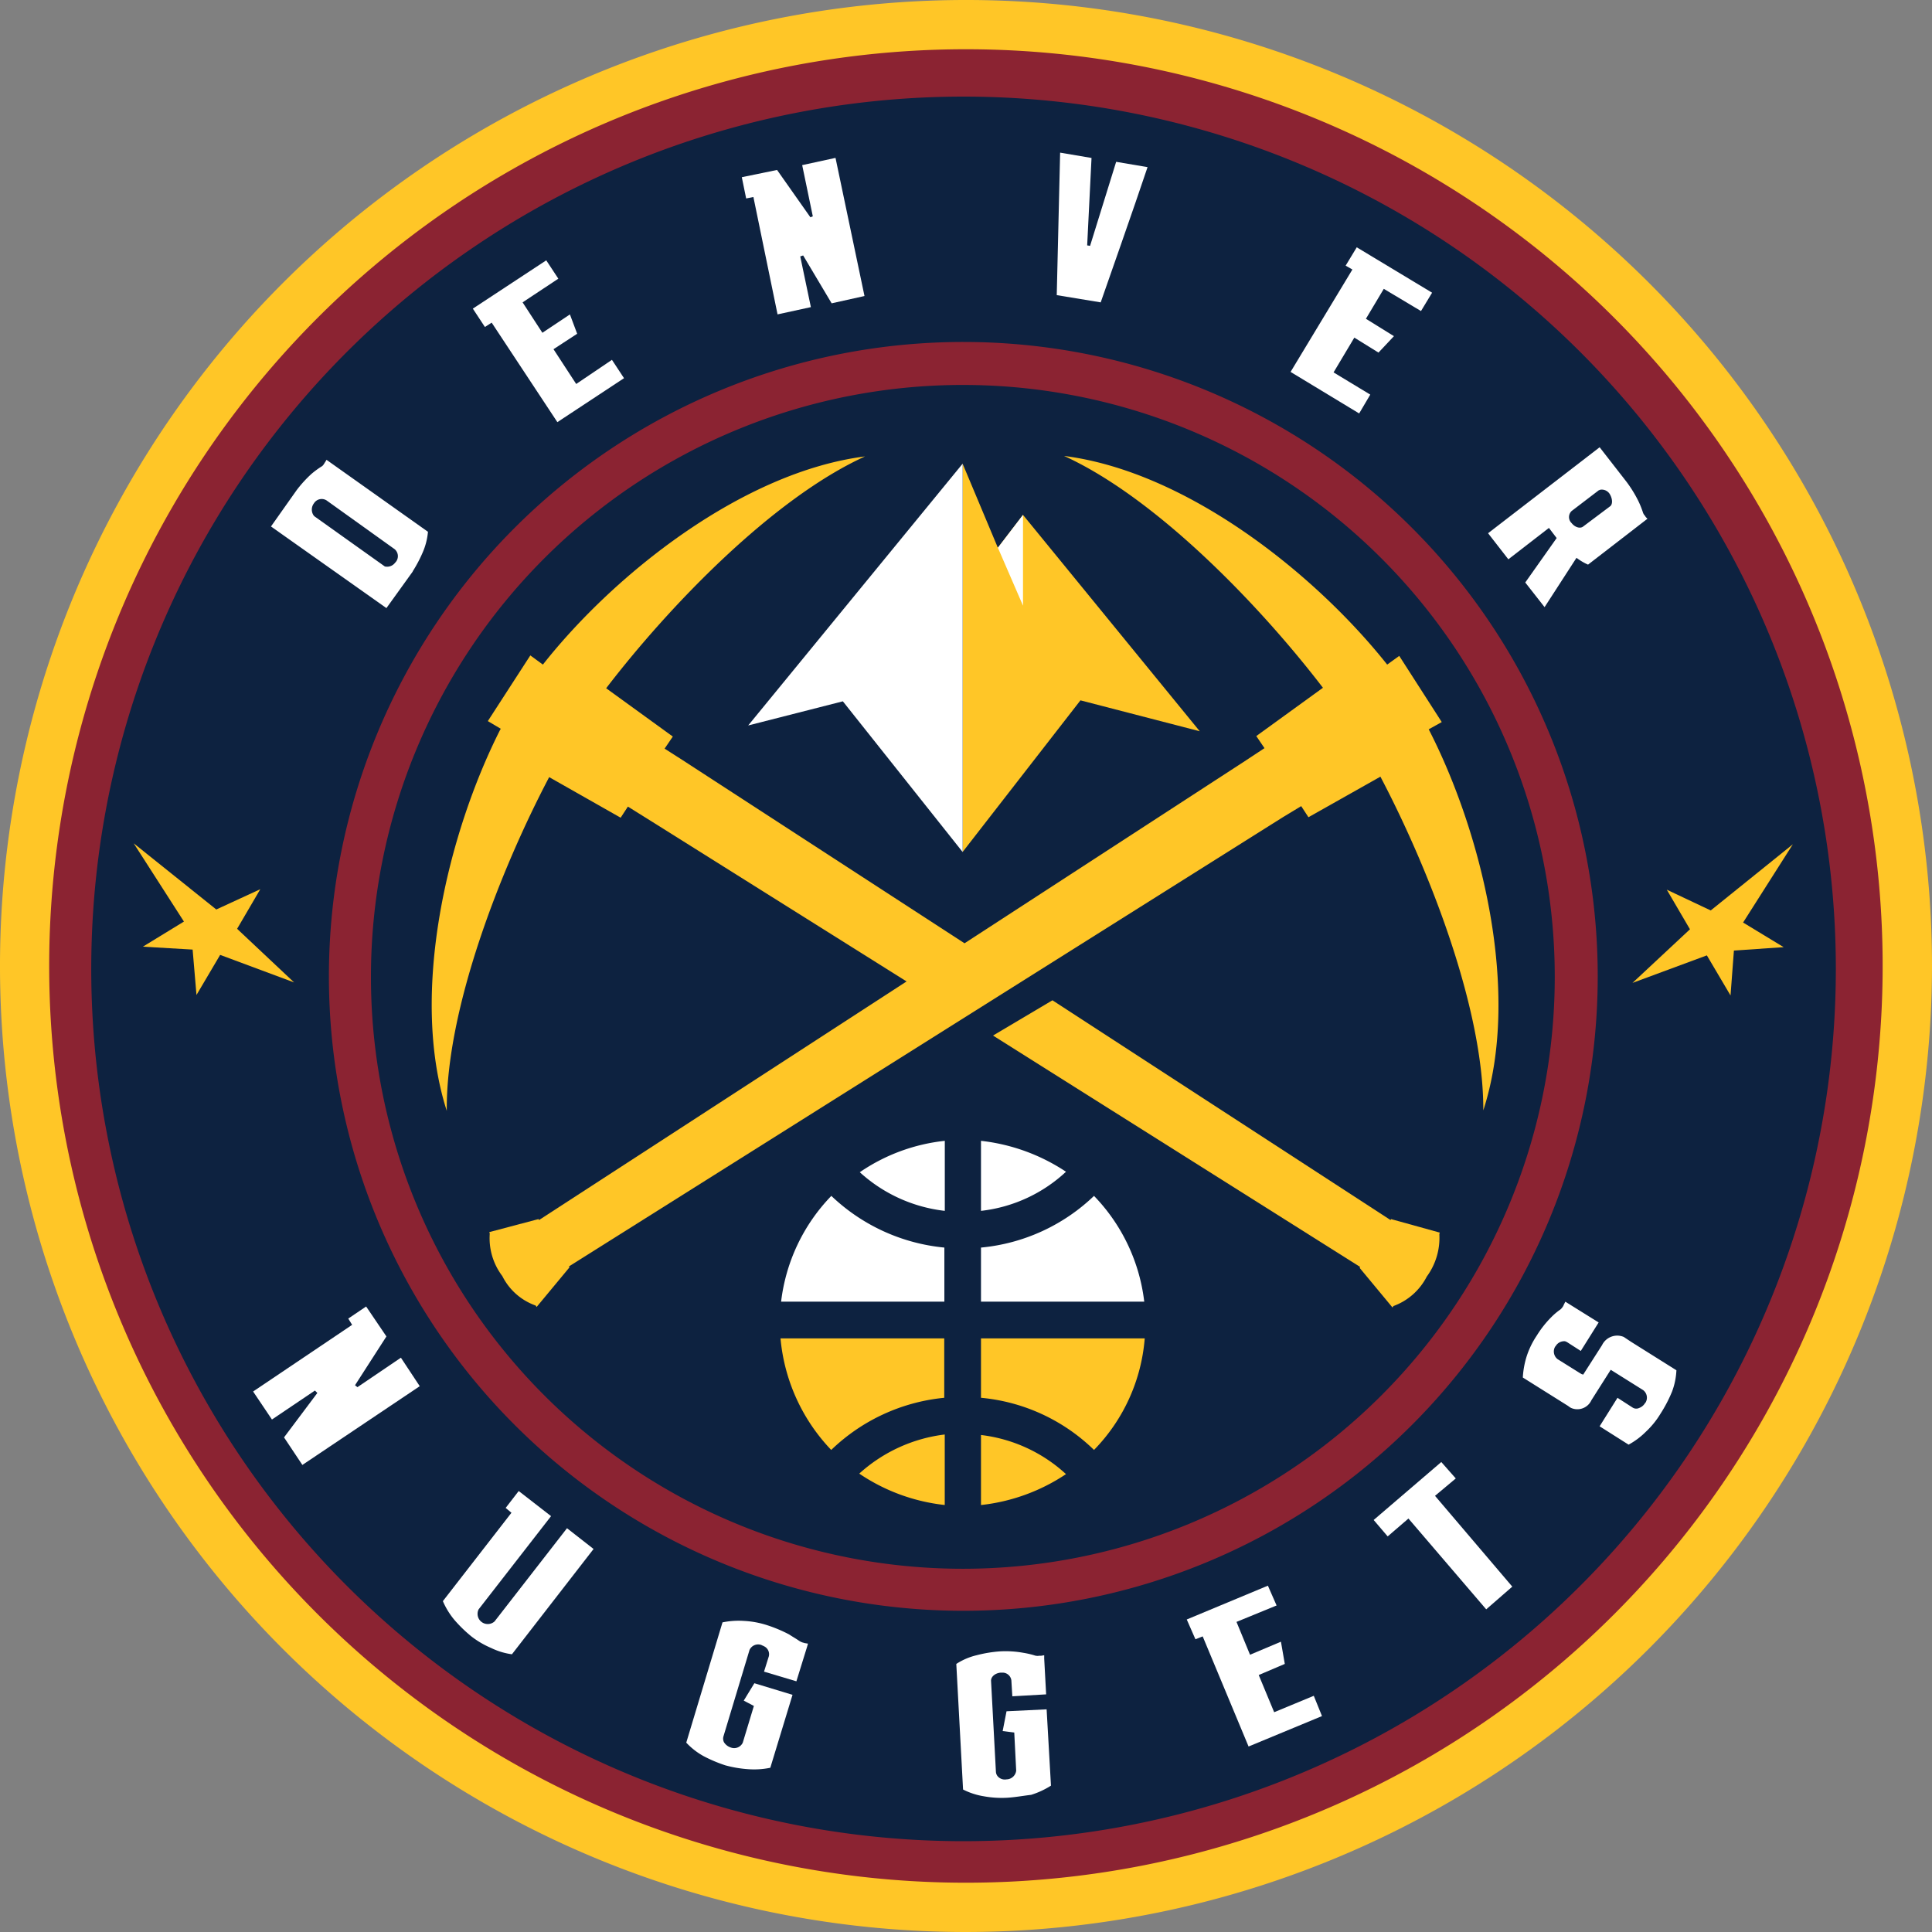 <svg xmlns="http://www.w3.org/2000/svg" width="100" height="100" viewBox="0 0 100 100">
  <rect x="0" y="0" width="100" height="100" fill="#808080" stroke="none"/>
  <g id="Raggruppa_2200" data-name="Raggruppa 2200" transform="translate(-99 -2246)">
    <rect id="Rettangolo_758" data-name="Rettangolo 758" width="100" height="100" transform="translate(99 2246)" fill="#fff" opacity="0"/>
    <g id="Raggruppa_2223" data-name="Raggruppa 2223" transform="translate(15.346 -149)">
      <path id="Tracciato_1710" data-name="Tracciato 1710" d="M50,100a50,50,0,1,1,50-50,50.05,50.05,0,0,1-50,50" transform="translate(83.654 2395)" fill="#ffc627"/>
      <path id="Tracciato_1711" data-name="Tracciato 1711" d="M54.641,7.191a47.45,47.45,0,1,1-47.45,47.45,47.45,47.45,0,0,1,47.45-47.45" transform="translate(79.009 2390.358)" fill="#8b2332"/>
      <path id="Tracciato_1712" data-name="Tracciato 1712" d="M103.624,59.25A45.15,45.15,0,1,1,58.474,14.1a45.15,45.15,0,0,1,45.15,45.15" transform="translate(75.053 2385.9)" fill="#0d2240"/>
      <path id="Tracciato_1713" data-name="Tracciato 1713" d="M80.835,115.588A32.837,32.837,0,1,0,48.01,82.738a32.837,32.837,0,0,0,32.825,32.85" transform="translate(52.668 2362.786)" fill="#8b2332"/>
      <path id="Tracciato_1714" data-name="Tracciato 1714" d="M54.143,86.812a30.637,30.637,0,1,1,30.646,30.65,30.637,30.637,0,0,1-30.646-30.65" transform="translate(48.711 2358.737)" fill="#0d2240"/>
      <path id="Tracciato_1715" data-name="Tracciato 1715" d="M112.667,106.051l-.025.05-17.5-11.375-3.075,1.825,19,11.975-.025.05,1.7,2.05.05-.075a3.151,3.151,0,0,0,1.725-1.525,3.388,3.388,0,0,0,.65-2.2l.025-.075Zm4.775-5.625c.025-5.25-2.8-12.475-5.325-17.275l-3.725,2.1-.375-.575h0l-.95.575L70.117,108.5l.025.05-1.7,2.05-.05-.075A3.073,3.073,0,0,1,66.667,109a3.245,3.245,0,0,1-.65-2.2l-.025-.075,2.55-.675.025.05,19.025-12.35L74.767,85.7h0l-1.6-1h0l-.375.575-3.7-2.1c-2.525,4.8-5.35,12.025-5.3,17.275-1.95-6.075.05-14.375,2.775-19.75l.025-.025-.675-.4,2.2-3.4.65.475c3.725-4.725,10.375-9.975,16.675-10.775-4.775,2.175-10.125,7.725-13.4,12l3.45,2.5-.425.625h0l.9.575,14.625,9.5L105.017,82.4l1.1-.725h0l-.425-.625,3.45-2.5c-3.275-4.275-8.625-9.825-13.4-12,6.325.8,12.975,6.075,16.725,10.8l.625-.45,2.2,3.425-.675.375c2.75,5.35,4.8,13.65,2.825,19.725" transform="translate(42.987 2352.049)" fill="#ffc627"/>
      <path id="Tracciato_1716" data-name="Tracciato 1716" d="M143.629,70.329l-1.3,1.7-1.825-4.35v20.1l6.1-7.85,6.175,1.6Z" transform="translate(-7.026 2351.321)" fill="#ffc627"/>
      <path id="Tracciato_1717" data-name="Tracciato 1717" d="M146.95,79.852v-4.7l-1.3,1.7Z" transform="translate(-10.345 2346.498)" fill="#fff"/>
      <path id="Tracciato_1718" data-name="Tracciato 1718" d="M120.3,67.679l-11.1,13.55,4.9-1.25,6.2,7.8Z" transform="translate(13.18 2351.321)" fill="#fff"/>
      <path id="Tracciato_1719" data-name="Tracciato 1719" d="M116.551,201.127a9.786,9.786,0,0,1,5.85-2.7v-3.075h-8.475a9.6,9.6,0,0,0,2.625,5.775" transform="translate(10.127 2268.922)" fill="#ffc627"/>
      <path id="Tracciato_1720" data-name="Tracciato 1720" d="M129.842,213.031v-3.65a8.023,8.023,0,0,0-4.425,2.025,9.774,9.774,0,0,0,4.425,1.625" transform="translate(2.712 2259.868)" fill="#ffc627"/>
      <path id="Tracciato_1721" data-name="Tracciato 1721" d="M143.183,166.518v3.625a7.71,7.71,0,0,0,4.4-2.025,9.941,9.941,0,0,0-4.4-1.6" transform="translate(-8.753 2287.531)" fill="#fff"/>
      <path id="Tracciato_1722" data-name="Tracciato 1722" d="M149.033,174.555a9.755,9.755,0,0,1-5.85,2.675v2.8h8.45a9.465,9.465,0,0,0-2.6-5.475" transform="translate(-8.753 2282.344)" fill="#fff"/>
      <path id="Tracciato_1723" data-name="Tracciato 1723" d="M129.888,170.143v-3.625a9.571,9.571,0,0,0-4.4,1.625,7.84,7.84,0,0,0,4.4,2" transform="translate(2.669 2287.531)" fill="#fff"/>
      <path id="Tracciato_1724" data-name="Tracciato 1724" d="M143.183,195.352v3.075a9.644,9.644,0,0,1,5.85,2.7,9.318,9.318,0,0,0,2.625-5.775Z" transform="translate(-8.753 2268.922)" fill="#ffc627"/>
      <path id="Tracciato_1725" data-name="Tracciato 1725" d="M114,180.03h8.45v-2.8a9.822,9.822,0,0,1-5.85-2.675,9.465,9.465,0,0,0-2.6,5.475" transform="translate(10.084 2282.344)" fill="#fff"/>
      <path id="Tracciato_1726" data-name="Tracciato 1726" d="M143.183,213.077a9.829,9.829,0,0,0,4.4-1.6,7.873,7.873,0,0,0-4.4-2.025Z" transform="translate(-8.753 2259.823)" fill="#ffc627"/>
      <path id="Tracciato_1727" data-name="Tracciato 1727" d="M240.061,125.582l1.2,2.05-2.975,2.775,3.85-1.425,1.225,2.075.175-2.325,2.575-.175-2.1-1.275,2.575-4.05-4.25,3.425Z" transform="translate(-70.135 2315.468)" fill="#ffc627"/>
      <path id="Tracciato_1728" data-name="Tracciato 1728" d="M26.078,125.466l-1.2,2.05,2.95,2.775L24,128.866l-1.225,2.075-.2-2.35L20,128.441l2.125-1.3-2.6-4.05,4.275,3.425Z" transform="translate(71.049 2315.559)" fill="#ffc627"/>
      <path id="Tracciato_1729" data-name="Tracciato 1729" d="M41.775,69.365a.537.537,0,0,0-.05.575.345.345,0,0,0,.075.1l3.65,2.6h.025a.511.511,0,0,0,.5-.2L46,72.415a.473.473,0,0,0-.05-.675l-3.525-2.525a.472.472,0,0,0-.65.15Zm3.75,5.425L39.55,70.565l1.325-1.875a6.117,6.117,0,0,1,.775-.85,4.419,4.419,0,0,1,.55-.4.439.439,0,0,0,.1-.125c.025-.025.025-.05.05-.075l.075-.125,5.25,3.725a3.41,3.41,0,0,1-.275,1.075,6.885,6.885,0,0,1-.5.95l-.025.05Z" transform="translate(58.13 2351.685)" fill="#fff"/>
      <path id="Tracciato_1730" data-name="Tracciato 1730" d="M73.393,46.374l-3.4-5.15-.35.225-.625-.95,3.8-2.5.625.95-1.85,1.225,1.025,1.575,1.425-.95.375,1-1.225.8,1.175,1.8,1.85-1.25.625.95Z" transform="translate(39.11 2370.476)" fill="#fff"/>
      <path id="Tracciato_1731" data-name="Tracciato 1731" d="M112.936,30.578,111.461,28.1l-.15.05.55,2.625-1.725.375-1.25-6.075-.375.075-.225-1.1,1.825-.375,1.725,2.45.125-.05-.55-2.65,1.725-.375,1.5,7.15Z" transform="translate(13.764 2380.122)" fill="#fff"/>
      <path id="Tracciato_1732" data-name="Tracciato 1732" d="M154.251,29.653l.175-7.375,1.625.275-.225,4.525.15.025,1.35-4.35,1.625.275c-.65,1.95-2.225,6.425-2.425,7Z" transform="translate(-15.9 2380.623)" fill="#fff"/>
      <path id="Tracciato_1733" data-name="Tracciato 1733" d="M223.507,67.707a.485.485,0,0,0-.5-.225c-.05.025-.075.025-.1.05l-1.375,1.05a.43.43,0,0,0-.025.6l.025.025c.175.225.45.3.6.175l1.4-1.05c.125-.1.125-.375-.025-.625Zm-2.75,2.275-.4-.525-2.1,1.625-1.05-1.35,5.775-4.45,1.4,1.8a6.361,6.361,0,0,1,.6.975,4.667,4.667,0,0,1,.25.625.544.544,0,0,0,.075.125c.025.025.05.05.05.075l.1.1-3.075,2.375a2.812,2.812,0,0,1-.525-.3l-.075-.05-1.65,2.55-1-1.275,1.625-2.3Z" transform="translate(-56.531 2352.868)" fill="#fff"/>
      <path id="Tracciato_1734" data-name="Tracciato 1734" d="M188.373,42.545l3.2-5.3-.35-.2.575-.95,3.9,2.35-.575.95-1.925-1.15-.925,1.55,1.45.9-.8.85-1.25-.775-1.075,1.8,1.9,1.15-.575.975Z" transform="translate(-37.919 2371.705)" fill="#fff"/>
      <path id="Tracciato_1735" data-name="Tracciato 1735" d="M102.2,244.05a7.2,7.2,0,0,1-1.125-.475,3.613,3.613,0,0,1-.9-.7l1.875-6.225a4.124,4.124,0,0,1,1.125-.075,4.64,4.64,0,0,1,1.2.225,7.2,7.2,0,0,1,1.125.475c.15.1.325.2.475.3a.782.782,0,0,0,.25.125c.025,0,.075.025.1.025l.15.025-.05.175-.55,1.775-1.675-.5.25-.8a.457.457,0,0,0-.275-.525c-.025-.025-.075-.025-.1-.05a.492.492,0,0,0-.625.25l-1.35,4.475a.418.418,0,0,0,.025.3.646.646,0,0,0,.35.275.492.492,0,0,0,.625-.25l.575-1.9-.525-.275.55-.9,1.975.6-1.15,3.775a4.128,4.128,0,0,1-1.125.075,6.014,6.014,0,0,1-1.2-.2" transform="translate(19 2242.324)" fill="#fff"/>
      <path id="Tracciato_1736" data-name="Tracciato 1736" d="M142.237,248.594a5.124,5.124,0,0,1-1.225-.075,3.62,3.62,0,0,1-1.075-.35l-.35-6.5a3.334,3.334,0,0,1,1.05-.45,6.688,6.688,0,0,1,1.2-.2,5.127,5.127,0,0,1,1.225.075,4.35,4.35,0,0,1,.55.125.5.5,0,0,0,.275.025h.1l.15-.025v.175l.1,1.85-1.75.1-.05-.825a.46.46,0,0,0-.45-.4h-.1c-.3.025-.525.225-.5.45l.25,4.675a.4.4,0,0,0,.125.275.488.488,0,0,0,.425.125.514.514,0,0,0,.5-.45l-.1-1.975-.6-.075.2-1.025,2.075-.1.225,3.95a4.288,4.288,0,0,1-1.025.475c-.425.05-.825.125-1.225.15" transform="translate(-6.435 2239.456)" fill="#fff"/>
      <path id="Tracciato_1737" data-name="Tracciato 1737" d="M66.122,225.155a6.974,6.974,0,0,1-.875-.85,3.945,3.945,0,0,1-.6-.975l3.55-4.575-.3-.25.675-.875,1.675,1.3-3.75,4.825a.527.527,0,0,0,.825.625l3.75-4.825,1.375,1.075-4.225,5.45a3.535,3.535,0,0,1-1.075-.325,4.6,4.6,0,0,1-1.025-.6" transform="translate(41.93 2254.545)" fill="#fff"/>
      <path id="Tracciato_1738" data-name="Tracciato 1738" d="M206.323,221.025l-4.025-4.7-1.075.925-.725-.85,3.5-3,.75.85-1.075.9,4,4.7Z" transform="translate(-45.743 2257.274)" fill="#fff"/>
      <path id="Tracciato_1739" data-name="Tracciato 1739" d="M229.407,195.794a4.352,4.352,0,0,1-.75.925,3.858,3.858,0,0,1-.9.675l-1.5-.95.925-1.475.775.5a.348.348,0,0,0,.35.025.584.584,0,0,0,.3-.25l.025-.025a.489.489,0,0,0-.125-.65l-1.675-1.05-1,1.575a.8.8,0,0,1-1.05.4.774.774,0,0,1-.15-.1l-2.35-1.475a4.45,4.45,0,0,1,.2-1.1,4.291,4.291,0,0,1,.525-1.075,5.211,5.211,0,0,1,.75-.95,3.349,3.349,0,0,1,.475-.4.665.665,0,0,0,.125-.15c.025-.025.025-.05.05-.1l.075-.15,1.725,1.075-.925,1.475-.7-.45c-.025-.025-.075-.025-.1-.05a.508.508,0,0,0-.5.25l-.025.025a.5.5,0,0,0,.125.65l1.2.75c.025,0,.025.025.05.025l.075.025.975-1.525a.873.873,0,0,1,1.125-.425l.3.2.075.05,2.35,1.475a3.6,3.6,0,0,1-.225,1.1,7.007,7.007,0,0,1-.6,1.15" transform="translate(-59.807 2272.381)" fill="#fff"/>
      <path id="Tracciato_1740" data-name="Tracciato 1740" d="M174.04,234.072l-.375.15-.45-1.025,4.2-1.75.45,1.025-2.075.85.7,1.7,1.6-.675.2,1.15-1.35.575.8,1.925,2.05-.85.425,1.05-3.8,1.575Z" transform="translate(-28.135 2245.627)" fill="#fff"/>
      <path id="Tracciato_1741" data-name="Tracciato 1741" d="M38.541,197.474l1.725-2.3-.125-.125-2.225,1.5-.975-1.45,5.125-3.45-.2-.325.925-.625,1.05,1.55-1.625,2.525.125.1,2.25-1.525.975,1.475L39.491,198.9Z" transform="translate(59.814 2271.925)" fill="#fff"/>
    </g>
  </g>
</svg>
